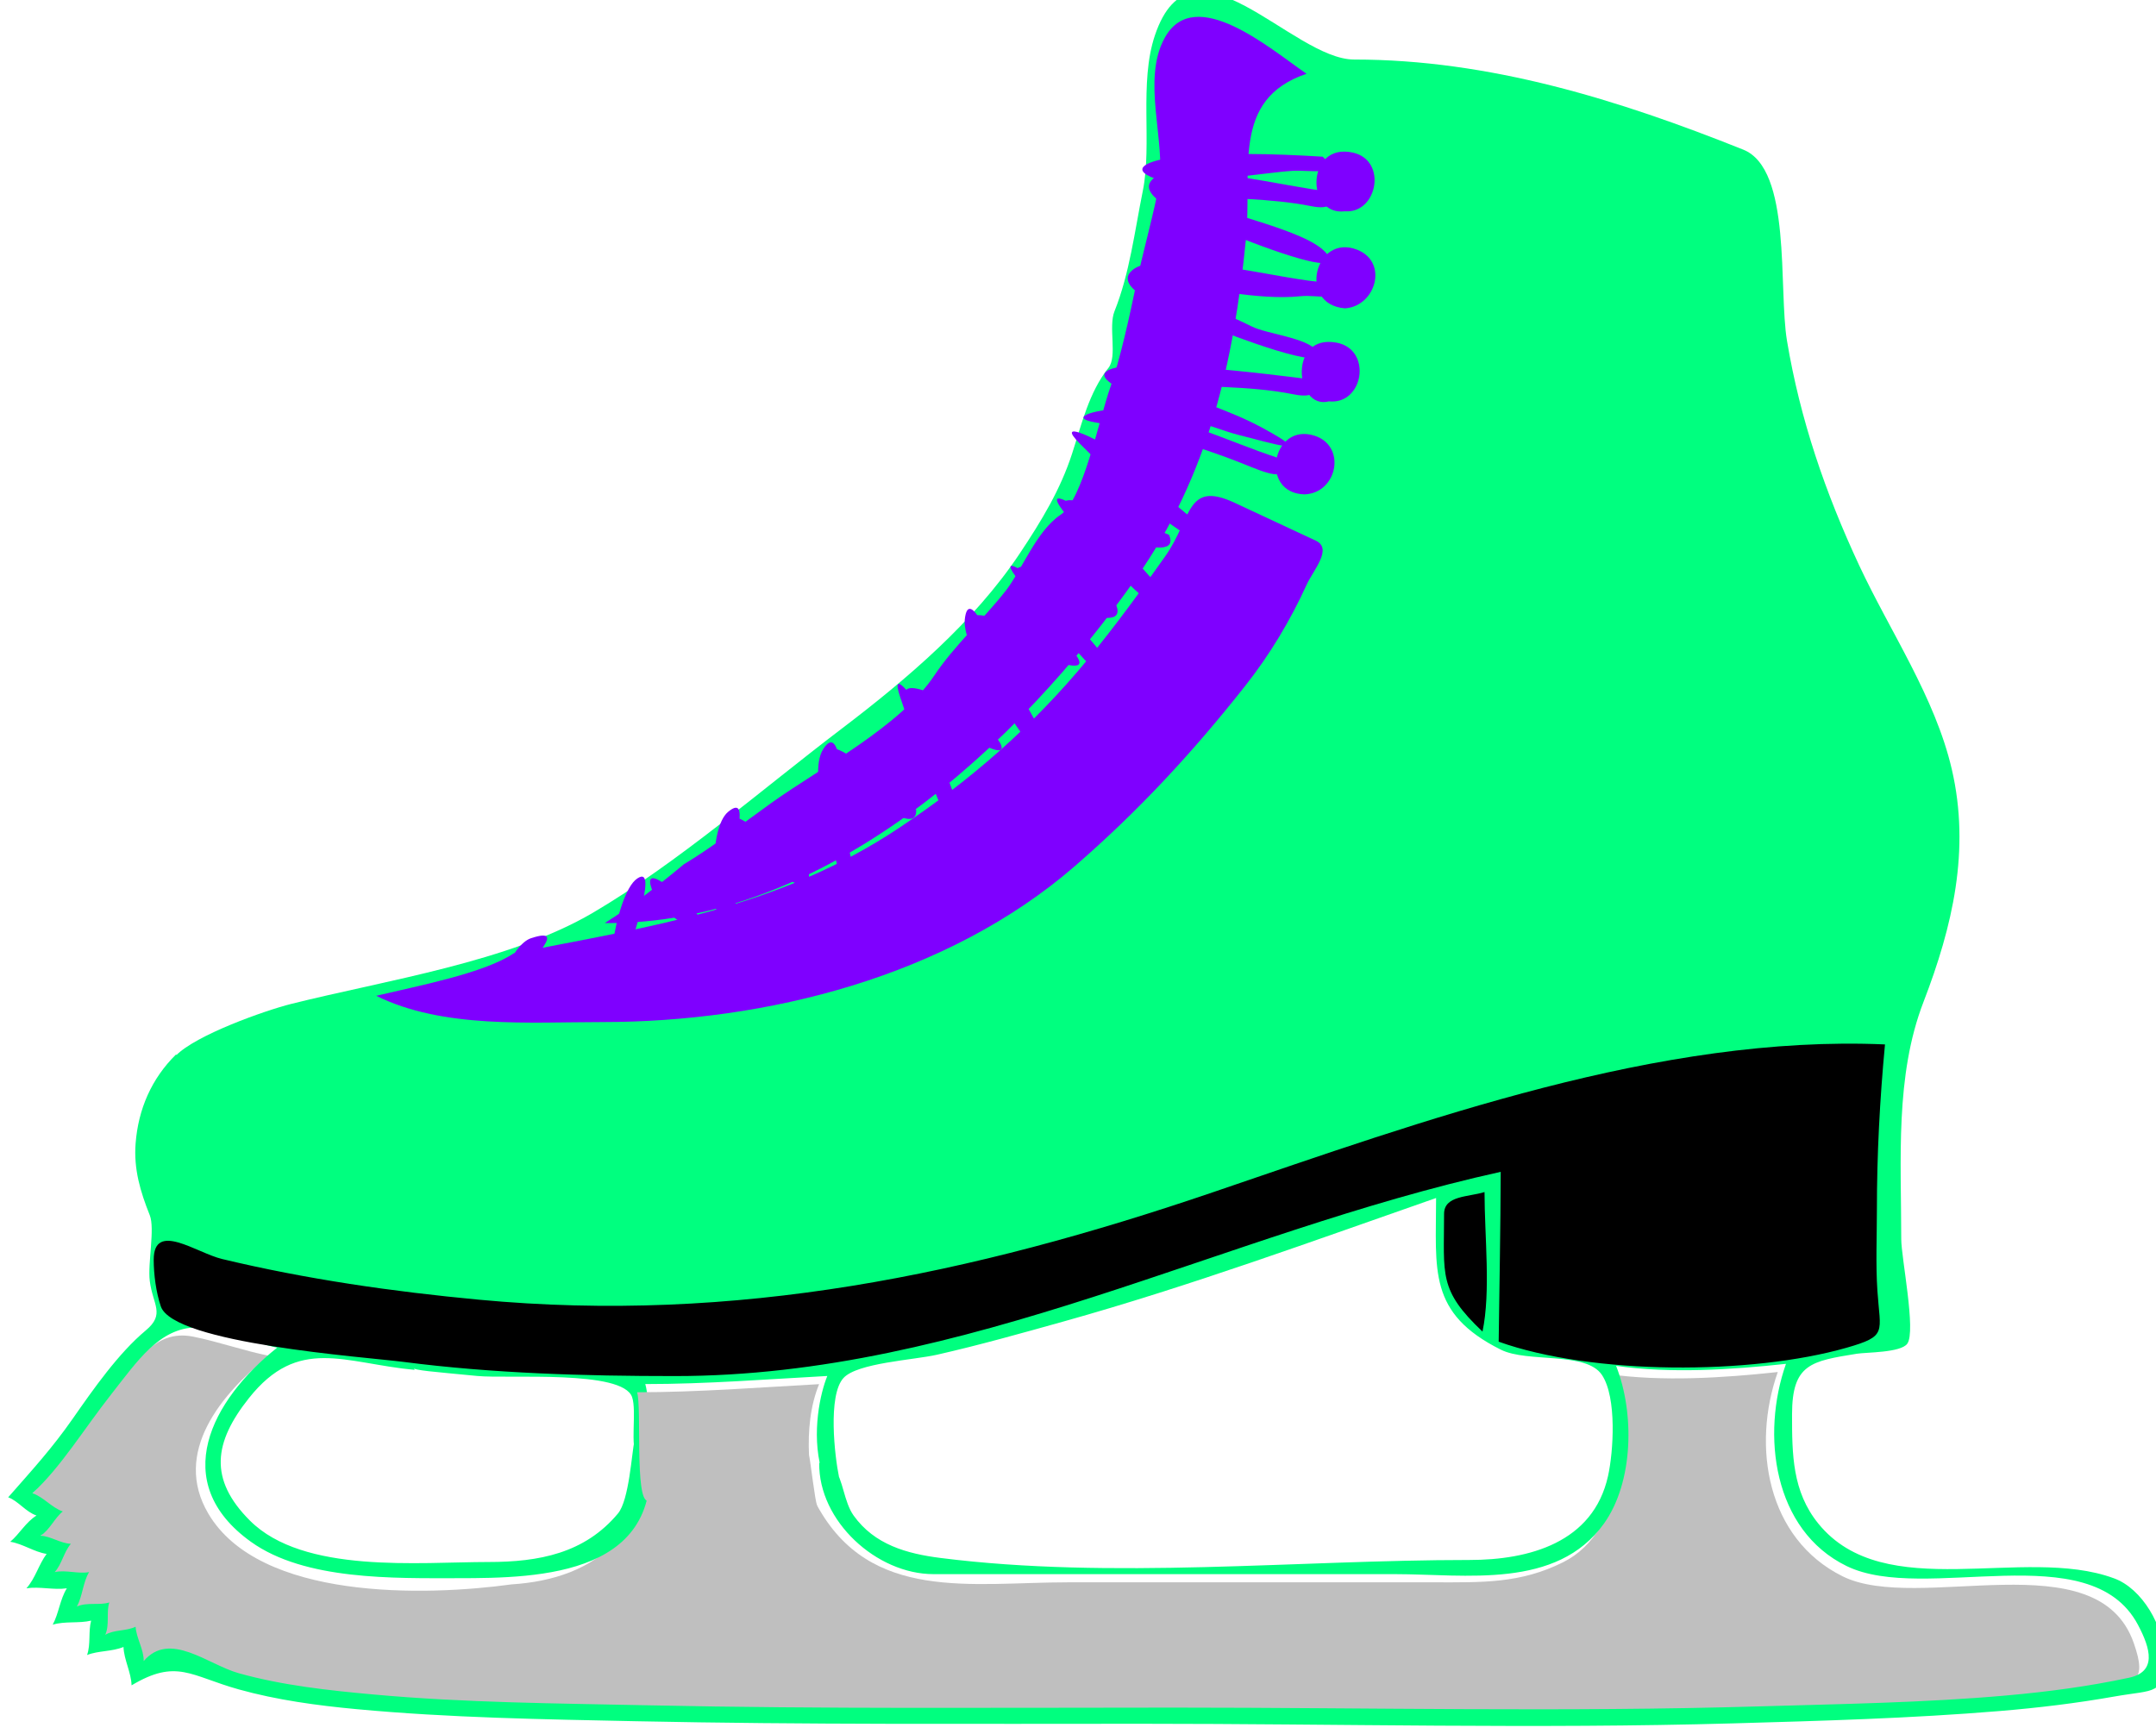 <?xml version="1.0" encoding="UTF-8"?>
<svg width="263.11" height="211.664" xmlns="http://www.w3.org/2000/svg" xmlns:svg="http://www.w3.org/2000/svg">
 <g>
  <title>Layer 1</title>
  <path d="m62.445,193.382c4.851,-0.307 9.849,-1.784 13.081,-5.68c1.502,-1.81 1.619,-4.481 2.962,-6.171c1.945,-2.443 0.39,-1.709 4.196,-2.223c3.67,-0.496 8.428,-0.185 12.093,0.249c5.369,0.637 2.78,0.251 4.936,4.197c6.473,11.844 18.818,9.378 30.645,9.378c14.901,0 29.802,0 44.7,0c5.79,0 10.476,0.173 15.733,-2.469c7.602,-3.82 8.201,-15.948 5.43,-22.953c6.621,0.954 14.11,0.473 20.732,-0.246c-3.209,9.097 -1.308,20.349 7.898,24.929c9.251,4.601 31.112,-4.532 35.543,8.144c1.694,4.847 0.183,4.964 -4.567,5.802c-4.652,0.819 -9.261,1.366 -13.968,1.776c-10.497,0.914 -21.104,0.947 -31.634,1.261c-23.916,0.706 -47.942,0.048 -71.864,0.048c-20.552,0 -41.101,0.128 -61.648,-0.313c-11.398,-0.243 -22.764,-0.436 -34.125,-1.47c-4.992,-0.455 -10.372,-1.056 -15.148,-2.646c-3.597,-1.198 -7.855,-4.822 -10.904,-1.248c0.034,-1.401 -0.899,-2.797 -0.988,-4.195c-1.11,0.546 -2.642,0.345 -3.702,0.986c0.554,-1.22 0.099,-2.767 0.494,-3.95c-1.19,0.388 -2.729,-0.061 -3.951,0.496c0.691,-1.286 0.727,-2.929 1.482,-4.198c-1.349,0.243 -2.861,-0.302 -4.196,0c0.87,-0.954 1.121,-2.467 1.974,-3.455c-1.272,-0.05 -2.463,-0.939 -3.702,-0.985c1.142,-0.728 1.707,-2.157 2.717,-2.965c-1.359,-0.463 -2.372,-1.786 -3.703,-2.219c3.713,-3.411 6.615,-8.579 10.366,-12.959c3.238,-3.782 5.379,-8.128 10.243,-7.158c3.095,0.616 6.139,1.709 9.256,2.345c-5.852,4.647 -11.798,11.804 -7.405,19.255c6.252,10.598 26.468,10.089 37.024,8.637" id="path3" fill="#bfbfbf"/>
  <path fill="#00ff7f" d="m257.939,192.627c3.512,1.251 6.159,5.939 6.171,9.627c0.017,4.681 -1.085,3.935 -6.047,4.812c-4.672,0.826 -9.326,1.386 -14.056,1.778c-10.82,0.896 -21.635,1.195 -32.484,1.504c-24.019,0.683 -48.138,0.049 -72.16,0.049c-20.573,0 -41.144,0.118 -61.712,-0.309c-11.398,-0.238 -22.769,-0.412 -34.126,-1.473c-4.818,-0.449 -9.717,-1.109 -14.388,-2.413c-5.886,-1.642 -7.573,-3.786 -13.081,-0.494c-0.043,-1.576 -0.927,-3.117 -0.986,-4.689c-1.388,0.587 -3.073,0.44 -4.444,0.987c0.468,-1.343 0.136,-2.852 0.494,-4.197c-1.508,0.359 -3.187,0.039 -4.688,0.494c0.744,-1.371 0.885,-3.095 1.726,-4.441c-1.61,0.236 -3.327,-0.246 -4.936,0c1.095,-1.212 1.504,-2.912 2.468,-4.197c-1.521,-0.233 -2.922,-1.246 -4.442,-1.482c1.144,-0.961 1.88,-2.374 3.208,-3.205c-1.284,-0.419 -2.234,-1.778 -3.456,-2.223c2.965,-3.378 5.348,-5.966 7.899,-9.627c2.483,-3.563 5.567,-7.97 8.884,-10.736c2.419,-2.018 0.854,-3.132 0.494,-6.048c-0.265,-2.152 0.651,-6.395 -0.001,-8.022c-1.148,-2.868 -1.971,-5.623 -1.727,-8.762c0.324,-4.189 1.947,-7.915 4.937,-10.86c11.292,14.518 22.801,27.731 29.124,38.503c-8.619,-0.808 -14.179,-4.177 -20.24,3.457c-4.268,5.375 -4.924,9.884 0.125,14.934c6.54,6.54 20.651,5.058 29.125,5.058c6.153,0 11.732,-1.052 15.795,-5.922c1.364,-1.638 1.678,-7.384 2.024,-8.965c0.078,-0.849 0.708,0.282 1.582,0.425c2.738,16.12 -13.062,16.438 -23.135,16.438c-7.798,0 -18.687,0.28 -25.267,-4.445c-10.128,-7.27 -4.813,-17.323 3.208,-23.693c-2.999,-0.612 -6.858,-2.507 -9.874,-2.468c-4.511,0.058 -7.21,4.136 -10.367,8.146c-3.369,4.281 -6.144,8.896 -9.625,12.094c1.331,0.433 2.343,1.756 3.703,2.219c-1.01,0.808 -1.575,2.237 -2.717,2.965c1.239,0.046 2.43,0.936 3.702,0.985c-0.853,0.988 -1.104,2.501 -1.974,3.455c1.335,-0.302 2.847,0.243 4.196,0c-0.755,1.27 -0.792,2.912 -1.482,4.198c1.223,-0.557 2.761,-0.108 3.951,-0.496c-0.395,1.184 0.06,2.73 -0.494,3.95c1.061,-0.642 2.592,-0.44 3.702,-0.986c0.089,1.398 1.022,2.794 0.988,4.195c3.187,-3.734 7.805,0.416 11.599,1.479c5.319,1.489 10.934,2.094 16.415,2.594c11.207,1.022 22.465,1.085 33.708,1.325c21.348,0.459 42.707,0.279 64.058,0.279c23.754,0 47.588,0.553 71.335,-0.149c10.07,-0.299 20.17,-0.441 30.207,-1.333c5.03,-0.448 10.021,-1.104 14.966,-2.166c3.369,-0.724 2.67,-3.477 1.077,-6.473c-5.856,-11.02 -26.021,-2.514 -35.543,-7.156c-8.98,-4.377 -10.446,-16.058 -7.404,-24.682c-6.622,0.719 -14.111,1.2 -20.732,0.246c2.271,5.736 2.131,14.196 -1.481,19.251c-5.773,8.074 -16.895,6.171 -25.505,6.171c-18.771,0 -37.543,0 -56.315,0c-6.949,0 -14.045,-6.475 -13.946,-13.575c0.845,-0.101 1.417,0.179 1.837,0.684c1.075,1.298 1.171,4.071 2.359,5.735c2.551,3.569 6.493,4.659 10.613,5.182c20.894,2.649 43.454,0.245 64.54,0.245c7.274,0 15.103,-2.107 16.913,-10.24c0.653,-2.941 1.102,-9.569 -0.742,-12.344c-1.934,-2.907 -9.063,-1.446 -12.341,-3.086c-8.929,-4.461 -7.899,-9.713 -7.899,-18.511c-14.573,5.091 -30.193,10.806 -45.413,15.058c-5.144,1.437 -10.272,2.885 -15.48,4.068c-2.877,0.653 -9.735,0.998 -11.425,2.842c-1.945,2.121 -1.063,9.634 -0.545,12.086c-0.917,0.123 -1.766,-0.314 -2.16,-0.887c-1.234,-4.552 -0.099,-9.433 0.73,-11.444c-7.369,0.399 -14.708,0.987 -22.213,0.987c0.51,1.656 1.516,12.375 -0.988,8.885c-0.917,-1.274 -0.032,-5.524 -0.618,-7.282c-1.123,-3.369 -15.114,-2.224 -18.88,-2.59c-11.611,-1.129 -6.487,-0.35 -9.873,-3.703c-2.351,-2.328 -4.317,-5.82 -6.295,-8.516c-4.478,-6.104 -9.073,-12.144 -13.699,-18.142c-3.077,-3.99 -10.599,-4.946 -6.926,-8.748c2.414,-2.5 10.85,-5.498 14.083,-6.308c11.521,-2.884 26.584,-5.129 36.776,-11.107c10.366,-6.08 20.749,-15.159 30.361,-22.461c7.925,-6.021 16.148,-13.007 21.718,-21.349c2.754,-4.125 5.005,-7.878 6.417,-12.217c1.152,-3.538 2.073,-7.522 4.443,-10.49c1.122,-1.403 -0.03,-4.989 0.74,-6.912c1.849,-4.617 2.46,-9.767 3.455,-14.685c1.164,-5.753 -0.483,-13.177 1.482,-19.005c4.541,-13.464 16.714,2.962 24.312,2.962c16.504,0 32.257,4.905 47.483,10.998c5.958,2.383 4.271,16.935 5.339,23.337c1.604,9.607 4.687,18.572 8.805,27.399c3.794,8.125 9.263,16.094 11.308,24.9c2.283,9.84 0.092,19.189 -3.453,28.385c-3.492,9.048 -2.718,19.257 -2.718,28.963c0,2.269 1.827,11.214 0.741,12.752c-0.792,1.118 -5.003,1.043 -6.171,1.233c-5.553,0.899 -7.896,1.237 -7.896,7.403c0,4.883 0.024,9.404 3.208,13.328c8.081,9.956 25.053,2.625 36.036,6.664" id="path5"/>
  <path d="m98.728,177.584c0.171,0.711 0.718,5.517 0.986,6.171c-3.852,0 -12.874,-0.18 -20.671,-0.563c-1.592,-0.077 -0.709,-11.357 -1.294,-13.26c7.505,0 14.845,-0.588 22.213,-0.987c-1.1,2.675 -1.366,5.743 -1.234,8.639" id="path7" fill="#bfbfbf"/>
  <path d="m180.919,162.528c-5.388,-5.105 -4.69,-6.874 -4.69,-14.366c0,-2.258 2.947,-2.041 4.937,-2.665c-0,5.389 0.778,12.146 -0.247,17.031" id="path9" fill="#000000"/>
  <path fill="black" d="m182.893,163.762c0.089,-6.909 0.227,-13.822 0.248,-20.733c-33.971,7.494 -65.054,24.929 -100.775,24.929c-11.021,0 -22.188,-0.316 -33.126,-1.729c-4.65,-0.6 -28.091,-2.234 -29.618,-6.785c-0.573,-1.708 -0.864,-3.88 -0.864,-5.678c0,-4.759 5.213,-0.847 8.342,-0.097c10.278,2.466 20.808,3.977 31.324,4.965c31.407,2.953 60.093,-3.058 89.668,-13.136c25.576,-8.716 54.44,-19.22 81.945,-18.019c-0.635,6.743 -0.988,13.431 -0.988,20.202c0,3.283 -0.155,6.609 0.063,9.882c0.34,5.11 1.254,5.501 -3.765,6.938c-11.646,3.333 -31.087,3.335 -42.454,-0.739" id="path11"/>
  <path d="m83.425,105.512c3.754,-2.259 7.104,-4.935 10.736,-7.529c6.086,-4.346 15.705,-9.313 19.869,-15.549c2.417,-3.62 5.931,-6.808 8.64,-10.243c2.063,-2.617 3.784,-7.379 6.786,-9.379c2.709,-1.805 4.641,-11.563 6.047,-15.55c1.154,-3.278 2.342,-8.609 3.211,-12.835c0.74,-3.605 2.175,-8.631 2.714,-11.847c0.895,-5.339 -2.172,-12.839 0.74,-18.018c3.671,-6.53 12.869,1.409 17.277,4.442c-9.321,3.151 -6.562,11.824 -7.402,20.24c-1.512,15.085 -4.517,28.636 -13.329,41.218c-14.436,20.607 -38.031,42.397 -64.916,42.207c3.134,-1.936 7.359,-5.235 9.627,-7.157" id="path13" fill="#7f00ff"/>
  <path d="m62.691,116.358c16.673,-3.261 32.405,-5.557 47.022,-15.302c8.737,-5.825 16.331,-12.439 23.03,-20.571c3.357,-4.075 6.413,-8.276 9.457,-12.588c3.302,-4.678 2.531,-9.3 8.498,-6.516c3.291,1.535 6.583,3.072 9.873,4.608c2.104,0.982 -0.311,3.608 -1.113,5.376c-1.986,4.368 -4.515,8.572 -7.487,12.336c-6.413,8.124 -12.994,15.249 -20.825,22.036c-15.554,13.479 -37.618,19.013 -57.685,19.013c-8.798,0 -19.429,0.825 -27.553,-3.208c4.943,-1.173 13.251,-2.771 16.783,-5.184" id="path15" fill="#7f00ff"/>
  <path d="m19.264,136.856c3.32,-8.038 16.53,-14.404 25.176,-13.574c3.167,0.303 7.088,2.854 10.642,3.328c4.199,0.561 8.379,0.842 12.607,1.076c7.474,0.416 15.589,0.613 22.938,-0.857c34.975,-6.993 59.448,-28.743 74.755,-60.316c-4.967,-1.655 -9.701,-4.396 -14.436,-6.648c-3.547,-1.689 0.275,-8.106 1.232,-11.739c2.637,-10.025 1.814,-20.404 3.579,-30.483c1.514,-8.649 10.521,-7.696 18.354,-7.093c9.489,0.73 19.319,3.507 28.293,6.599c2.628,0.906 11.847,3.496 11.847,6.048c0,4.665 0.668,9.107 1.052,13.726c0.756,9.106 3.08,17.943 6.464,26.41c3.729,9.33 8.778,18.059 13.017,27.15c3.74,8.024 3.858,24.302 -1.525,31.813c-3.11,4.336 -7.283,3.444 -12.836,3.949c-5.115,0.465 -10.232,1.376 -15.302,2.221c-10.389,1.731 -20.757,3.71 -30.902,6.551c-18.244,5.105 -35.715,13.099 -54.214,17.365c-20.782,4.794 -41.199,6.094 -62.482,4.098c-10.479,-0.981 -21.179,-2.533 -31.346,-5.306c-6.64,-1.811 -9.879,-7.307 -6.913,-14.318" id="path17" fill="#00ff7f"/>
  <path fill="#7f00ff" d="m150.806,69.97c2.823,-0.398 2.934,-4.355 0,-4.197c-3.224,0.174 -2.128,4.029 0,4.197" id="path19"/>
  <path fill="#7f00ff" d="m145.871,79.101c2.832,-0.308 3.327,-4.244 0.248,-4.195c-3.494,0.054 -1.938,3.964 -0.248,4.195" id="path21"/>
  <path d="m139.205,88.234c2.835,-0.383 3.015,-4.296 0,-4.196c-3.127,0.103 -2.003,4.1 0,4.196" id="path23" fill="#7f00ff"/>
  <path fill="#7f00ff" d="m130.075,97.859c2.766,-0.377 3.006,-4.479 0,-4.196c-2.874,0.272 -2.415,3.62 0,4.196" id="path25"/>
  <path d="m118.72,106.746c2.61,-0.474 2.994,-4.199 0,-4.197c-2.991,0.003 -2.61,3.724 0,4.197" id="path27" fill="#7f00ff"/>
  <path fill="#7f00ff" d="m104.899,114.15c2.621,-0.061 3.156,-4.025 0.246,-4.196c-3.27,-0.193 -2.219,4.336 -0.246,4.196" id="path29"/>
  <path d="m89.101,119.579c2.558,-0.27 3.057,-4.172 0,-4.194c-3.19,-0.025 -2.244,4.058 0,4.194" id="path31" fill="#7f00ff"/>
  <path fill="#7f00ff" d="m74.786,121.802c3.16,-0.531 2.36,-3.838 -0.246,-3.209c-2.923,0.706 -1.721,3.064 0.246,3.209" id="path33"/>
  <path fill="#7f00ff" d="m61.706,121.802c2.452,-0.52 2.991,-2.962 0,-2.962c-2.958,0 -2.396,2.439 0,2.962" id="path35"/>
  <path fill="#7f00ff" d="m159.2,60.342c4.016,-0.16 5.15,-5.89 1.234,-7.158c-5.209,-1.684 -6.816,7.02 -1.234,7.158" id="path37"/>
  <path d="m156.731,56.64c0.432,-2.129 3.828,-3.482 4.688,-0.987c1.258,3.641 -4.005,4.553 -4.688,0.987" id="path39" fill="#7f00ff"/>
  <path d="m162.162,48.99c4.259,0.444 5.332,-6.309 0.986,-7.159c-6,-1.174 -5.098,8.235 -0.986,7.159" id="path41" fill="#7f00ff"/>
  <path d="m159.94,44.287c0.65,-2.326 4.485,-3.383 4.69,0c0.21,3.46 -4.55,3.065 -4.69,0" id="path43" fill="#7f00ff"/>
  <path d="m164.136,37.636c3.753,-0.247 5.341,-5.647 1.479,-7.158c-5.138,-2.01 -7.31,6.681 -1.479,7.158" id="path45" fill="#7f00ff"/>
  <path d="m161.667,33.934c0.451,-2.044 3.951,-3.704 4.688,-0.987c1.109,4.079 -4.29,4.068 -4.688,0.987" id="path47" fill="#7f00ff"/>
  <path fill="#7f00ff" d="m164.136,25.788c3.948,0.295 5.206,-6.196 0.985,-7.157c-5.722,-1.305 -5.828,7.764 -0.985,7.157" id="path49"/>
  <path d="m161.667,22.085c0.6,-2.359 4.337,-3.212 4.688,-0.246c0.394,3.311 -4.095,3.61 -4.688,0.246" id="path51" fill="#7f00ff"/>
  <path fill="#7f00ff" d="m76.02,119.087c0.208,-2.169 4.705,-13.895 1.729,-11.849c-2.771,1.907 -4.559,15.356 -1.729,11.849" id="path53"/>
  <path fill="#7f00ff" d="m63.186,119.826c0.607,-1.833 6.616,-6.972 1.604,-5.306c-2.372,0.787 -5.056,7.412 -1.604,5.306" id="path55"/>
  <path fill="#7f00ff" d="m90.089,115.138c-0.704,-4.269 0.029,-8.404 -0.248,-12.589c-0.043,-0.656 1.482,-5.513 -0.986,-3.456c-2.445,2.039 -1.894,11.407 -0.988,14.07c0.672,1.975 0.457,4.747 2.222,1.975" id="path57"/>
  <path fill="#7f00ff" d="m85.153,111.682c-1.298,-1.801 -7.406,-7.281 -5.431,-2.715c0.926,2.138 5.705,6.221 5.431,2.715" id="path59"/>
  <path fill="#7f00ff" d="m105.145,109.954c-1.42,-5.14 -2.714,-11.183 -2.714,-16.538c0,-1.571 -0.634,-4.132 -1.974,-1.974c-2.128,3.426 1.874,13.288 2.344,17.031c0.343,2.73 1.764,3.76 2.344,1.481" id="path61"/>
  <path fill="#7f00ff" d="m98.728,106.746c-1.458,-1.588 -11.039,-10.168 -9.133,-5.678c0.949,2.234 9.352,9.82 9.133,5.678" id="path63"/>
  <path fill="#7f00ff" d="m118.72,102.056c-2.646,-4.824 -3.847,-10.182 -6.171,-15.056c-0.621,-1.302 -4.019,-5.884 -2.715,-1.975c1.82,5.454 3.781,10.626 6.048,15.919c1.042,2.435 2.515,3.685 2.838,1.112" id="path65"/>
  <path fill="#7f00ff" d="m111.809,98.846c-1.646,-1.72 -12.284,-10.809 -10.118,-6.17c0.984,2.108 10.289,10.21 10.118,6.17" id="path67"/>
  <path fill="#7f00ff" d="m110.575,85.271c1.999,1.019 12.581,8.493 11.601,5.677c-0.9,-2.587 -13.075,-9.908 -11.601,-5.677" id="path69"/>
  <path fill="#7f00ff" d="m118.968,76.879c2.311,0.43 14.343,6.665 12.587,3.456c-1.351,-2.469 -8.287,-4.415 -10.86,-5.059c-2.961,-0.743 -2.419,0.884 -1.727,1.603" id="path71"/>
  <path fill="#7f00ff" d="m129.827,93.17c-3.705,-4.609 -5.891,-10.033 -8.884,-15.056c-0.361,-0.605 -2.817,-6.336 -3.208,-2.469c-0.353,3.498 6.226,13.152 8.39,15.797c1.361,1.664 3.883,5.406 3.702,1.728" id="path73"/>
  <path fill="#7f00ff" d="m138.465,84.038c-4.102,-3.889 -7.307,-8.73 -11.352,-12.588c-0.696,-0.664 -5.609,-4.351 -3.087,-0.987c3.552,4.737 7.273,9.126 11.478,13.329c1.695,1.693 3.531,3.084 2.961,0.246" id="path75"/>
  <path fill="#7f00ff" d="m136.246,73.917c-1.74,-0.97 -14.264,-7.42 -11.85,-3.455c1.094,1.795 13.416,7.698 11.85,3.455" id="path77"/>
  <path fill="#7f00ff" d="m142.663,65.279c-1.857,-0.744 -15.42,-6.804 -12.342,-2.961c1.437,1.793 14.176,7.132 12.342,2.961" id="path79"/>
  <path fill="#7f00ff" d="m144.636,74.659c-4.228,-3.543 -7.477,-8.571 -11.847,-11.848c-0.543,-0.407 -5.644,-3.895 -3.085,-0.493c3.334,4.432 7.71,8.917 11.972,12.464c1.998,1.664 3.347,2.44 2.96,-0.123" id="path81"/>
  <path fill="#7f00ff" d="m149.327,65.773c-5.431,-2.823 -9.297,-7.982 -14.315,-11.354c-1.048,-0.704 -6.382,-3.424 -3.209,-0.247c3.96,3.965 8.969,8.79 13.822,11.6c2.193,1.271 5.304,3.116 3.702,0.001" id="path83"/>
  <path fill="#7f00ff" d="m155.992,55.9c-6.028,-1.959 -12.924,-5.424 -19.254,-5.924c-2.093,-0.165 -7.001,0.935 -2.962,1.604c6.111,1.013 12.251,2.753 18.019,5.061c2.304,0.921 6.149,2.625 4.197,-0.741" id="path85"/>
  <path d="m159.694,46.274c-2.994,-0.359 -24.767,-3.292 -24.931,-0.494c-0.109,1.867 14.083,6.727 16.292,7.282c4.324,1.083 9.788,2.828 2.96,-0.864c-4.122,-2.228 -8.799,-3.51 -13.081,-5.43c5.589,0.552 11.391,0.253 16.908,1.358c2.387,0.477 3.119,-0.17 1.852,-1.852" id="path87" fill="#7f00ff"/>
  <path fill="#7f00ff" d="m161.667,34.426c-4.08,0.02 -19.894,-4.385 -23.447,-1.479c-3.194,2.611 7.22,5.861 9.908,7.085c1.321,0.6 14.633,5.704 12.551,2.788c-1.13,-1.583 -6.094,-2.06 -7.898,-2.963c-3.556,-1.781 -7.337,-3.047 -10.858,-4.936c5.373,0.084 11.502,1.785 16.783,1.234c2.236,-0.234 4.854,0.902 2.961,-1.729" id="path89"/>
  <path fill="#7f00ff" d="m161.914,23.319c-3.809,-0.24 -18.501,-4.024 -21.226,-1.48c-2.712,2.534 6.879,5.574 9.379,6.664c1.268,0.553 14.568,5.909 11.847,2.468c-2.37,-2.997 -13.377,-4.899 -17.277,-7.157c5.096,0.476 10.398,0.351 15.426,1.358c2.343,0.469 3.021,-0.418 1.851,-1.853" id="path91"/>
  <path fill="#7f00ff" d="m161.419,19.125c-6.082,-0.372 -12.315,-0.553 -18.388,0.123c-2.008,0.224 -5.309,1.117 -2.592,2.345c2.956,1.336 13.72,-0.522 17.277,-0.741c2.103,-0.13 6.386,0.723 3.703,-1.727" id="path93"/>
 </g>
</svg>